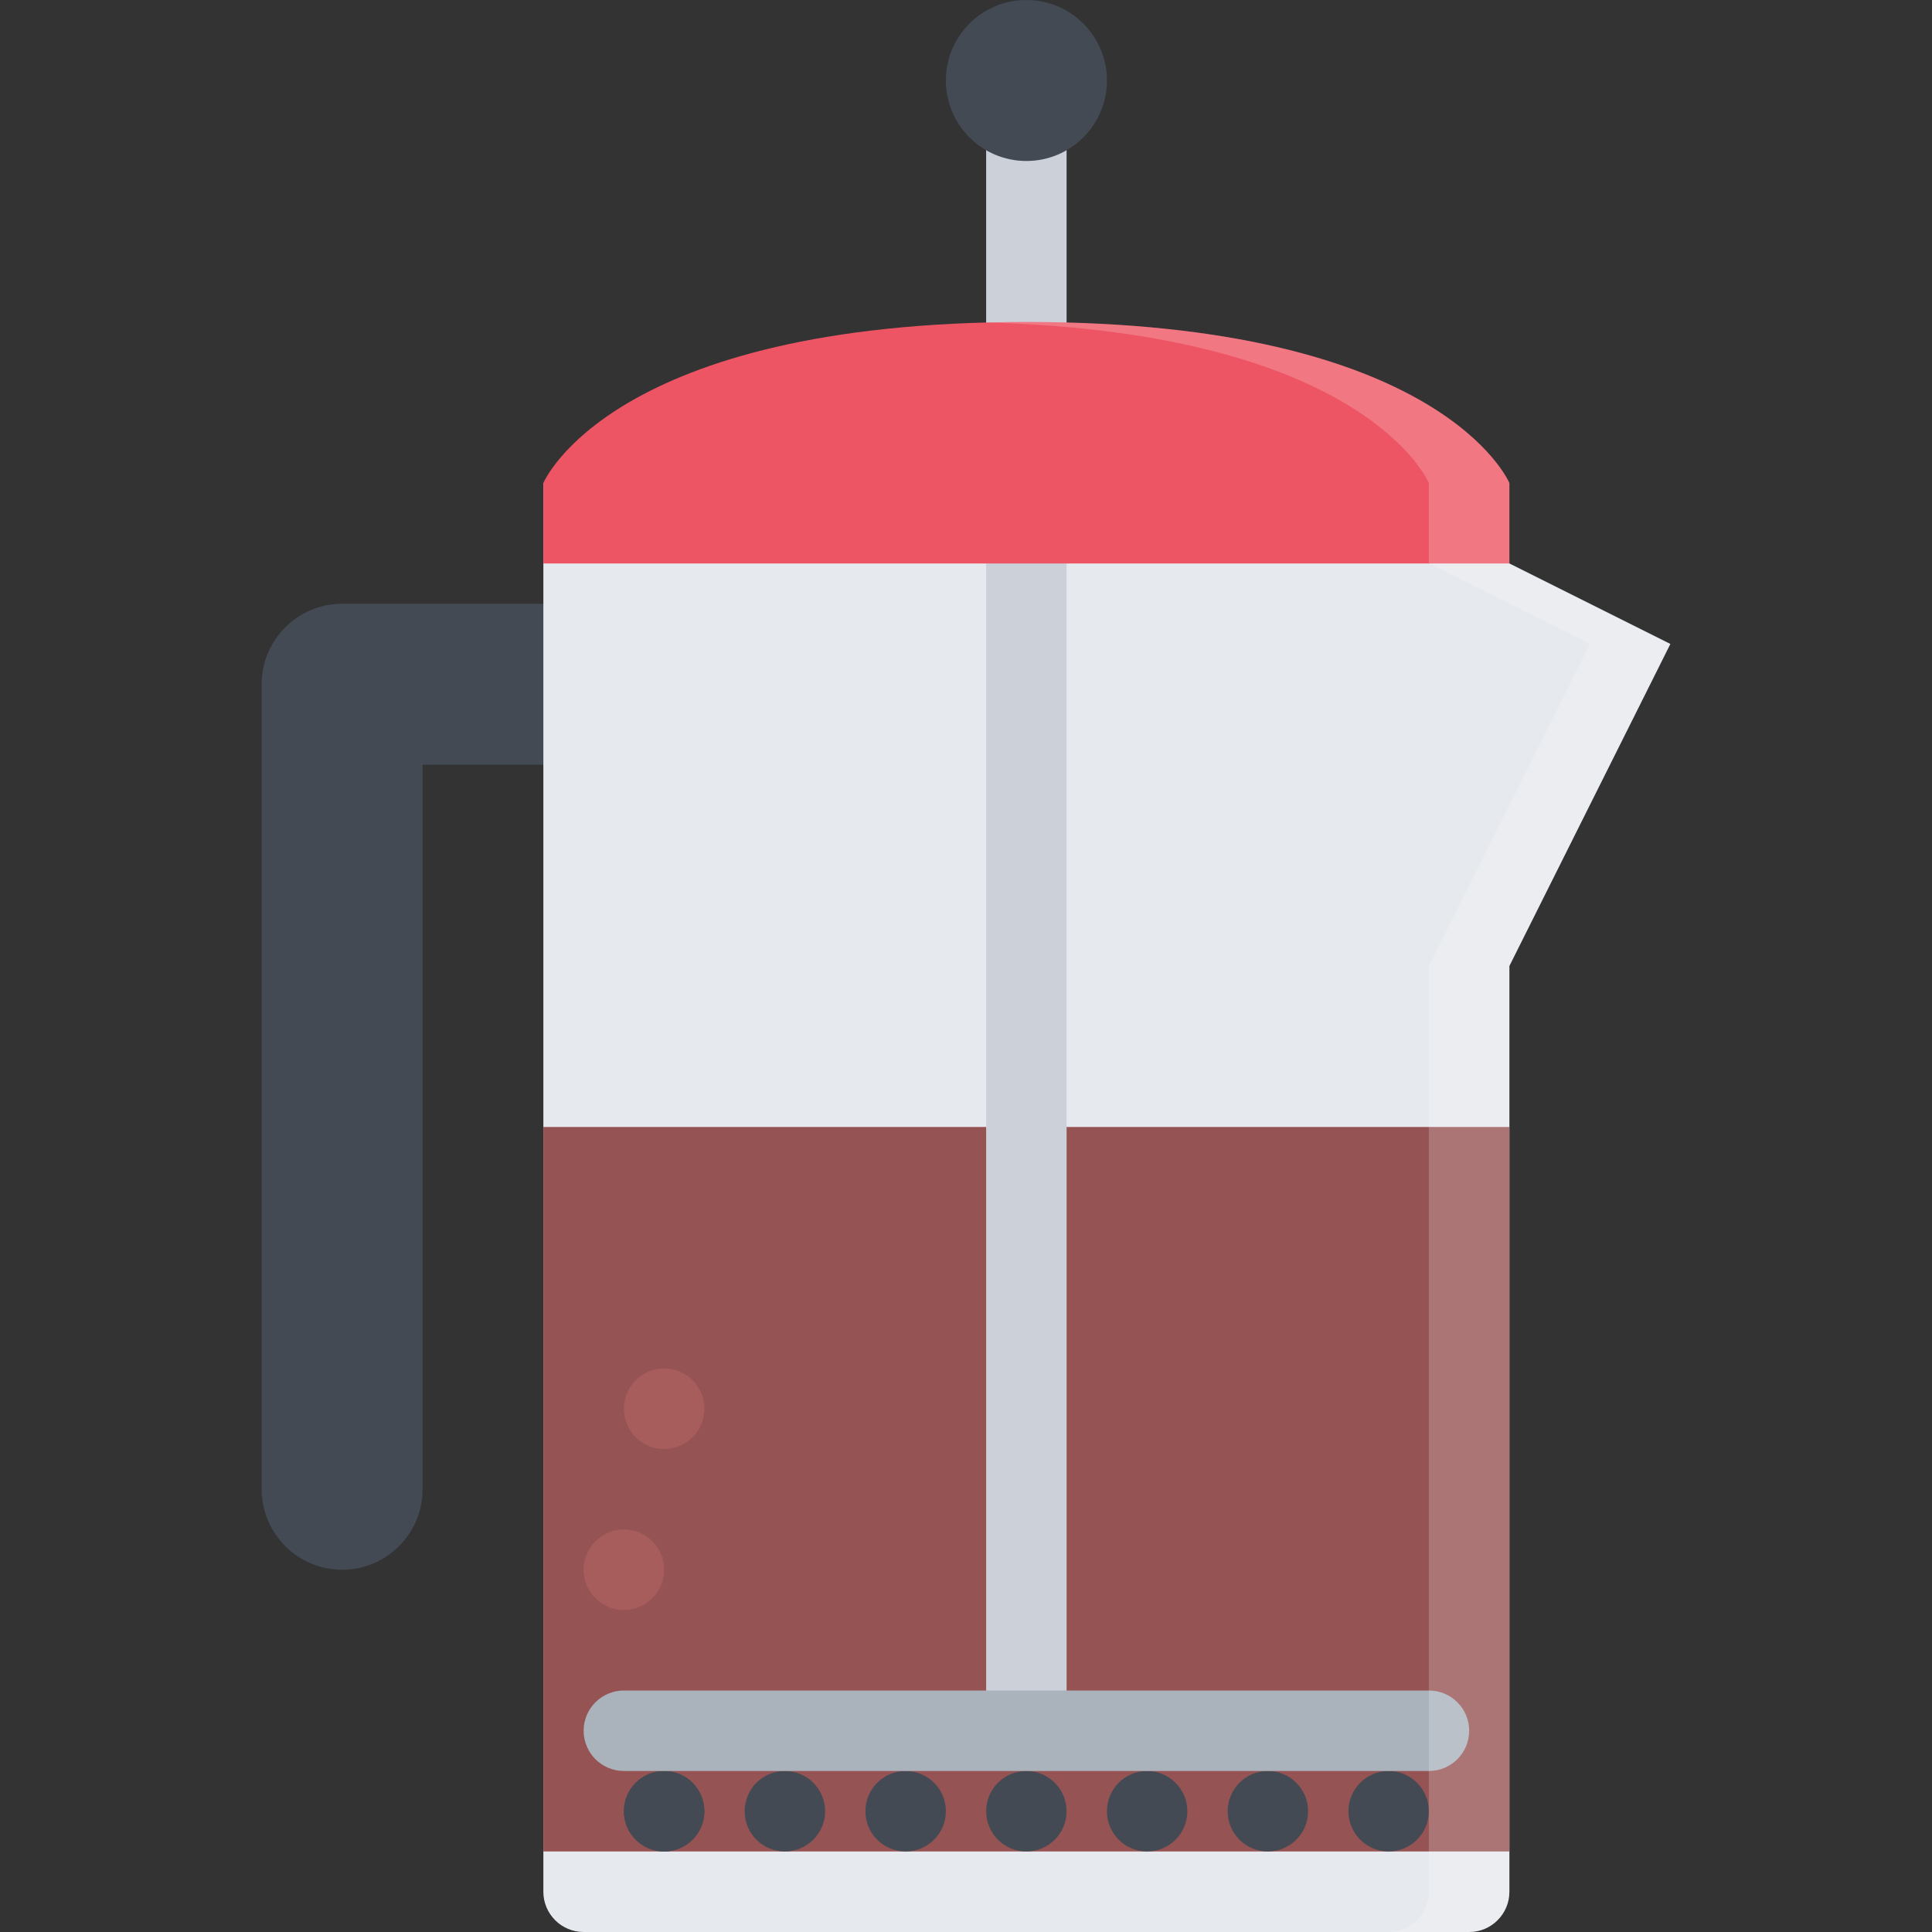 <?xml version="1.0" encoding="iso-8859-1"?>
<!-- Uploaded to: SVG Repo, www.svgrepo.com, Generator: SVG Repo Mixer Tools -->
<svg version="1.1" id="Layer_1" xmlns="http://www.w3.org/2000/svg" xmlns:xlink="http://www.w3.org/1999/xlink" 
	 viewBox="0 0 511.989 511.989" xml:space="preserve">
<rect x="0" y="0" width="511.989" height="511.989" fill="#333333" stroke="none"/>
<path style="fill:#434A54;" d="M90.666,159.996h61.139v42.663h-39.812v191.989c0,11.764-9.562,21.342-21.327,21.342
	c-11.766,0-21.328-9.578-21.328-21.342V181.325C69.338,169.567,78.9,159.996,90.666,159.996z"/>
<path style="fill:#E6E9ED;" d="M399.994,149.325l42.656,21.328l-42.656,85.334v245.33c0,5.891-4.781,10.672-10.656,10.672H154.664
	c-5.891,0-10.672-4.781-10.672-10.672v-373.32L399.994,149.325z"/>
<rect x="143.994" y="298.654" style="fill:#965353;" width="256" height="191.99"/>
<g>
	<path style="fill:#434A54;" d="M357.34,479.99c0,5.889,4.75,10.654,10.655,10.654c5.875,0,10.656-4.766,10.656-10.654
		c0-5.891-4.781-10.672-10.656-10.672C362.09,469.318,357.34,474.099,357.34,479.99z"/>
	<path style="fill:#434A54;" d="M325.34,479.99c0,5.889,4.75,10.654,10.656,10.654c5.875,0,10.656-4.766,10.656-10.654
		c0-5.891-4.781-10.672-10.656-10.672C330.09,469.318,325.34,474.099,325.34,479.99z"/>
	<path style="fill:#434A54;" d="M293.341,479.99c0,5.889,4.75,10.654,10.655,10.654c5.875,0,10.656-4.766,10.656-10.654
		c0-5.891-4.781-10.672-10.656-10.672C298.091,469.318,293.341,474.099,293.341,479.99z"/>
	<path style="fill:#434A54;" d="M261.334,479.99c0,5.889,4.766,10.654,10.656,10.654c5.883,0,10.663-4.766,10.663-10.654
		c0-5.891-4.78-10.672-10.663-10.672C266.099,469.318,261.334,474.099,261.334,479.99z"/>
	<path style="fill:#434A54;" d="M229.334,479.99c0,5.889,4.766,10.654,10.656,10.654s10.672-4.766,10.672-10.654
		c0-5.891-4.781-10.672-10.672-10.672S229.334,474.099,229.334,479.99z"/>
	<path style="fill:#434A54;" d="M197.335,479.99c0,5.889,4.766,10.654,10.656,10.654s10.672-4.766,10.672-10.654
		c0-5.891-4.781-10.672-10.672-10.672S197.335,474.099,197.335,479.99z"/>
</g>
<path id="SVGCleanerId_0" style="fill:#434A54;" d="M165.336,479.99c0,5.889,4.766,10.654,10.656,10.654s10.671-4.766,10.671-10.654
	c0-5.891-4.781-10.672-10.671-10.672C170.101,469.318,165.336,474.099,165.336,479.99z"/>
<g>
	<path id="SVGCleanerId_0_1_" style="fill:#434A54;" d="M165.336,479.99c0,5.889,4.766,10.654,10.656,10.654
		s10.671-4.766,10.671-10.654c0-5.891-4.781-10.672-10.671-10.672C170.101,469.318,165.336,474.099,165.336,479.99z"/>
</g>
<g>
	<path style="fill:#A85D5D;" d="M154.664,415.99c0,5.891,4.781,10.656,10.672,10.656s10.656-4.766,10.656-10.656
		s-4.766-10.672-10.656-10.672S154.664,410.099,154.664,415.99z"/>
	<path style="fill:#A85D5D;" d="M165.336,373.32c0,5.891,4.766,10.672,10.656,10.672s10.671-4.781,10.671-10.672
		s-4.781-10.672-10.671-10.672C170.101,362.648,165.336,367.43,165.336,373.32z"/>
</g>
<rect x="261.334" y="24.664" style="fill:#CCD1D9;" width="21.319" height="433.98"/>
<path style="fill:#AAB2BC;" d="M154.664,458.646c0-5.875,4.781-10.656,10.672-10.656l0,0h213.315l0,0l0,0
	c5.905,0,10.687,4.781,10.687,10.656c0,5.906-4.781,10.672-10.687,10.672l0,0l0,0H165.336l0,0
	C159.445,469.318,154.664,464.553,154.664,458.646z"/>
<path style="fill:#434A54;" d="M250.662,21.328c0,11.781,9.547,21.335,21.328,21.335c11.788,0,21.351-9.554,21.351-21.335
	S283.779,0,271.99,0C260.209,0,250.662,9.547,250.662,21.328z"/>
<path style="fill:#ED5564;" d="M143.992,127.997v-0.008l0,0l0,0c0.156-0.227,17.875-42.663,128.006-42.663
	c110.122,0,127.84,42.437,127.996,42.663l0,0v21.335H143.992V127.997L143.992,127.997z"/>
<path style="opacity:0.2;fill:#FFFFFF;enable-background:new    ;" d="M399.994,149.325L399.994,149.325V127.99l0,0
	c-0.156-0.227-17.874-42.663-127.996-42.663c-3.664,0-7.211,0.055-10.664,0.141c100.6,2.641,117.192,42.304,117.317,42.522l0,0
	v21.335l0,0l42.687,21.328l-42.687,85.334v245.33c0,5.891-4.781,10.672-10.656,10.672h21.343c5.875,0,10.656-4.781,10.656-10.672
	v-245.33l42.656-85.334L399.994,149.325z"/>
</svg>